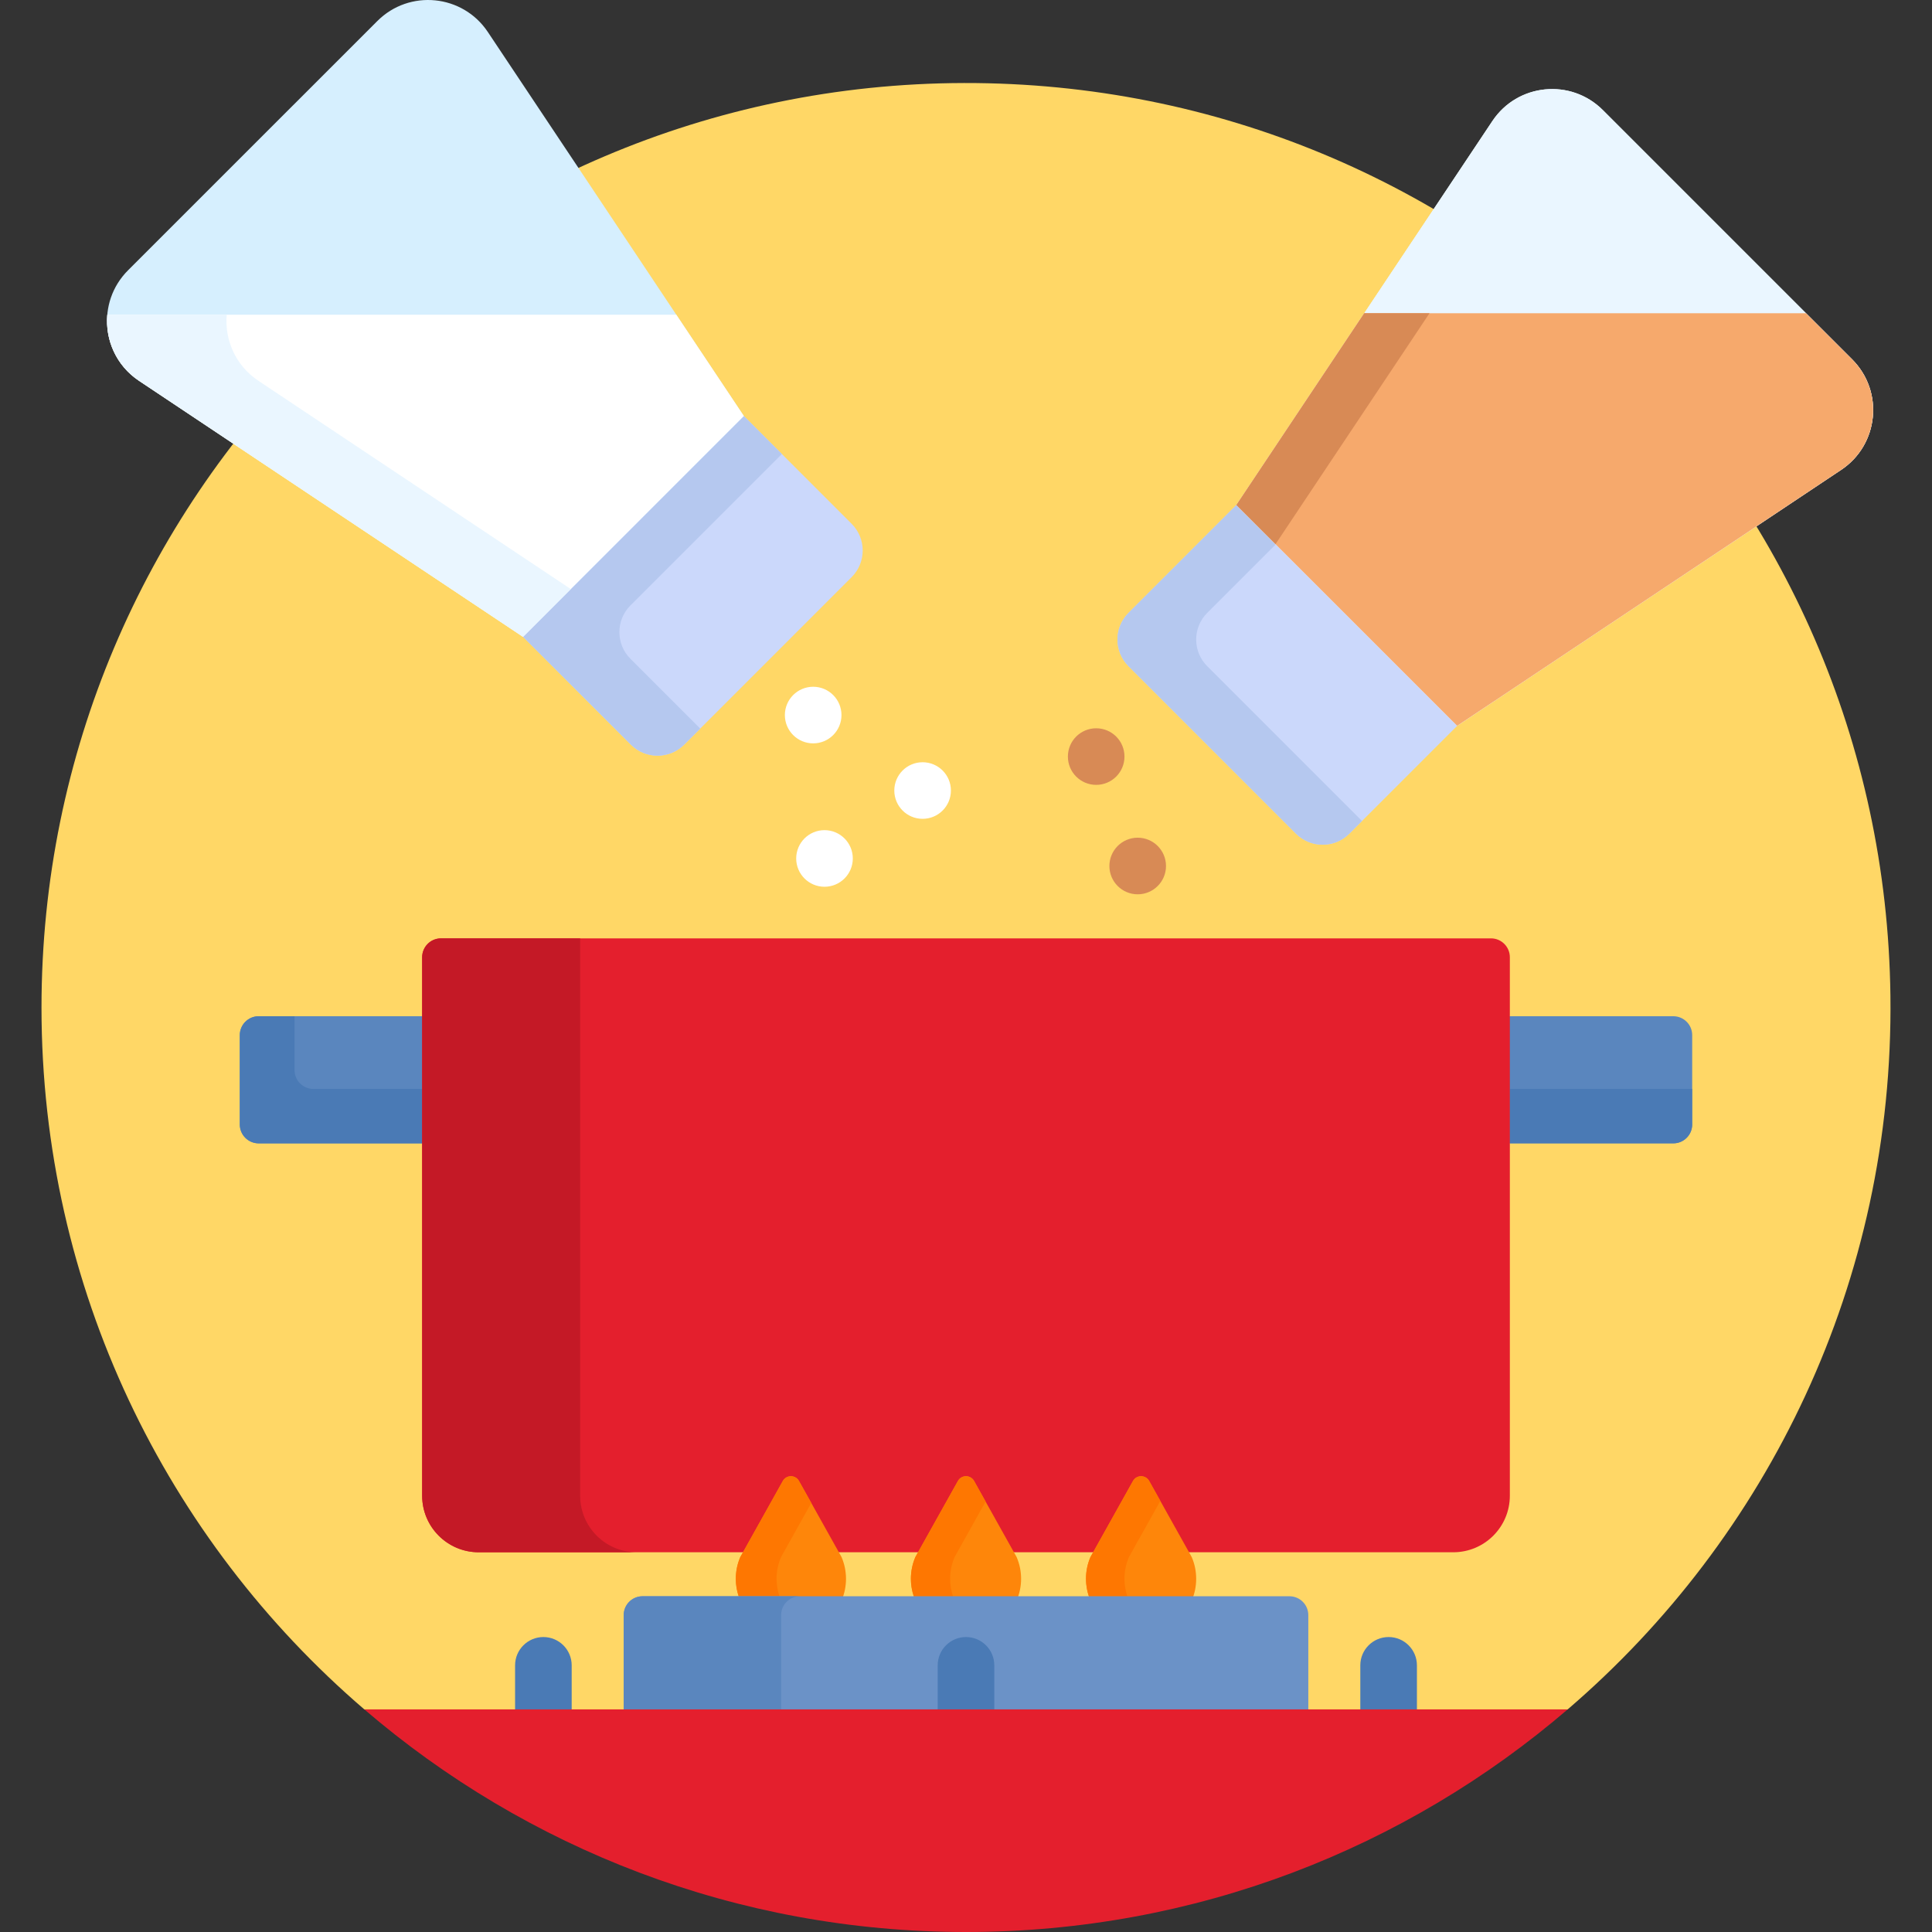 <svg width="73" height="73" viewBox="0 0 73 73" fill="none" xmlns="http://www.w3.org/2000/svg">
<rect x="0" y="0" width="73" height="73" fill="#333333" stroke="none"/>
<path d="M36.424 3.137C17.167 3.178 1.568 18.802 1.568 38.068C1.568 48.678 6.299 58.181 13.765 64.588C14.026 64.637 14.287 64.683 14.548 64.73H58.452C58.713 64.683 58.974 64.637 59.235 64.588C66.804 58.093 71.562 48.414 71.429 37.626C71.191 18.415 55.636 3.096 36.424 3.137Z" fill="#FFD766"/>
<path d="M63.226 38.398H56.907V43.201H63.226C63.619 43.201 63.939 42.882 63.939 42.488V39.111C63.939 38.717 63.619 38.398 63.226 38.398Z" fill="#5A86BE"/>
<path d="M16.093 38.398H9.774C9.381 38.398 9.061 38.717 9.061 39.111V42.488C9.061 42.882 9.381 43.201 9.774 43.201H16.093V38.398Z" fill="#5A86BE"/>
<path d="M15.951 41.145H11.842C11.448 41.145 11.129 40.826 11.129 40.432V38.398H9.774C9.381 38.398 9.061 38.718 9.061 39.111V42.489C9.061 42.882 9.381 43.202 9.774 43.202H15.951V41.145H15.951Z" fill="#4A7AB5"/>
<path d="M57.049 41.145V43.201H63.226C63.619 43.201 63.938 42.882 63.938 42.489V41.145H57.049Z" fill="#4A7AB5"/>
<path d="M54.911 58.652H18.089C16.908 58.652 15.951 57.695 15.951 56.514V36.169C15.951 35.776 16.27 35.456 16.663 35.456H56.337C56.73 35.456 57.049 35.776 57.049 36.169V56.514C57.049 57.695 56.092 58.652 54.911 58.652Z" fill="#E41F2D"/>
<path d="M21.921 56.514V35.456H16.663C16.27 35.456 15.951 35.776 15.951 36.169V56.514C15.951 57.695 16.908 58.652 18.089 58.652H24.059C22.878 58.652 21.921 57.695 21.921 56.514Z" fill="#C41926"/>
<path d="M46.816 18.981L42.641 23.156C42.084 23.713 42.084 24.616 42.641 25.173L48.968 31.5C49.525 32.056 50.428 32.056 50.984 31.5L55.16 27.324L46.816 18.981Z" fill="#CBD8FB"/>
<path d="M45.615 23.157L48.203 20.569L46.715 19.082L42.641 23.157C42.084 23.713 42.084 24.616 42.641 25.173L48.968 31.5C49.525 32.057 50.428 32.057 50.984 31.5L51.463 31.021L45.615 25.173C45.058 24.616 45.058 23.713 45.615 23.157Z" fill="#B5C8EF"/>
<path d="M60.563 4.159L69.982 13.578C71.192 14.788 70.993 16.803 69.568 17.753L55.059 27.425L46.716 19.082L56.389 4.573C57.338 3.148 59.353 2.949 60.563 4.159Z" fill="#EAF6FF"/>
<path d="M60.563 4.159L69.982 13.578C71.192 14.788 70.993 16.803 69.568 17.753L55.059 27.425L46.716 19.082L56.389 4.573C57.338 3.148 59.353 2.949 60.563 4.159Z" fill="#EAF6FF"/>
<path d="M46.715 19.082L55.059 27.425L69.568 17.753C70.992 16.803 71.192 14.788 69.981 13.578L68.238 11.835H51.547L46.715 19.082Z" fill="#F6A96C"/>
<path d="M45.036 60.456C45.14 60.21 45.197 59.938 45.197 59.654C45.197 59.37 45.141 59.094 45.029 58.834C45.024 58.823 43.421 55.957 43.421 55.957C43.359 55.846 43.242 55.778 43.116 55.778C42.989 55.778 42.872 55.846 42.81 55.957C42.81 55.957 41.207 58.823 41.202 58.834C41.09 59.094 41.034 59.37 41.034 59.654C41.034 59.938 41.092 60.209 41.195 60.456H45.036Z" fill="#FE860A"/>
<path d="M38.42 60.456C38.524 60.21 38.582 59.938 38.582 59.654C38.582 59.37 38.525 59.094 38.413 58.834C38.409 58.823 36.805 55.957 36.805 55.957C36.743 55.846 36.626 55.778 36.5 55.778C36.373 55.778 36.257 55.846 36.195 55.957C36.195 55.957 34.591 58.823 34.586 58.834C34.475 59.094 34.418 59.37 34.418 59.654C34.418 59.938 34.476 60.209 34.579 60.456H38.42Z" fill="#FE860A"/>
<path d="M31.805 60.457C31.908 60.21 31.966 59.939 31.966 59.655C31.966 59.371 31.909 59.095 31.798 58.834C31.793 58.824 30.189 55.957 30.189 55.957C30.128 55.847 30.011 55.778 29.884 55.778C29.758 55.778 29.641 55.847 29.579 55.957C29.579 55.957 27.976 58.824 27.971 58.835C27.859 59.094 27.803 59.371 27.803 59.655C27.803 59.939 27.86 60.21 27.964 60.457H31.805Z" fill="#FE860A"/>
<path d="M42.596 60.314C42.527 60.107 42.488 59.885 42.488 59.654C42.488 59.37 42.545 59.094 42.656 58.834C42.66 58.827 43.367 57.561 43.843 56.711C43.602 56.281 43.421 55.957 43.421 55.957C43.359 55.846 43.242 55.778 43.116 55.778C42.989 55.778 42.872 55.846 42.81 55.957C42.81 55.957 41.207 58.823 41.202 58.834C41.09 59.094 41.034 59.37 41.034 59.654C41.034 59.885 41.073 60.106 41.143 60.314H42.596Z" fill="#FE7701"/>
<path d="M36.009 60.314C35.94 60.107 35.901 59.885 35.901 59.654C35.901 59.37 35.958 59.094 36.069 58.834C36.072 58.827 36.766 57.586 37.241 56.736C36.993 56.293 36.805 55.957 36.805 55.957C36.743 55.846 36.626 55.778 36.5 55.778C36.373 55.778 36.256 55.846 36.195 55.957C36.195 55.957 34.591 58.823 34.586 58.834C34.475 59.094 34.418 59.37 34.418 59.654C34.418 59.885 34.457 60.106 34.527 60.314H36.009Z" fill="#FE7701"/>
<path d="M29.451 60.315C29.381 60.107 29.342 59.886 29.342 59.655C29.342 59.371 29.399 59.095 29.511 58.835C29.514 58.828 30.18 57.635 30.654 56.788C30.393 56.32 30.189 55.957 30.189 55.957C30.128 55.847 30.011 55.778 29.884 55.778C29.758 55.778 29.641 55.847 29.579 55.957C29.579 55.957 27.976 58.824 27.971 58.835C27.859 59.094 27.803 59.371 27.803 59.655C27.803 59.886 27.842 60.107 27.911 60.314H29.451V60.315Z" fill="#FE7701"/>
<path d="M49.434 64.73V61.027C49.434 60.633 49.115 60.314 48.721 60.314H24.279C23.885 60.314 23.566 60.633 23.566 61.027V64.73H49.434Z" fill="#6B92C7"/>
<path d="M29.514 64.588V61.027C29.514 60.633 29.833 60.314 30.227 60.314H24.279C23.885 60.314 23.566 60.633 23.566 61.027V64.588H29.514Z" fill="#5A86BE"/>
<path d="M21.601 64.731V62.925C21.601 62.334 21.122 61.855 20.531 61.855C19.941 61.855 19.462 62.334 19.462 62.925V64.731H21.601Z" fill="#4A7AB5"/>
<path d="M53.538 64.73V62.924C53.538 62.334 53.059 61.855 52.469 61.855C51.878 61.855 51.399 62.334 51.399 62.924V64.73H53.538Z" fill="#4A7AB5"/>
<path d="M37.569 64.73V62.924C37.569 62.334 37.091 61.855 36.5 61.855C35.909 61.855 35.431 62.334 35.431 62.924V64.73H37.569Z" fill="#4A7AB5"/>
<path d="M32.179 19.792L28.004 15.616L19.66 23.96L23.835 28.135C24.392 28.692 25.295 28.692 25.852 28.135L32.179 21.808C32.736 21.251 32.736 20.348 32.179 19.792Z" fill="#CBD8FB"/>
<path d="M23.821 22.876L29.542 17.155L28.104 15.717L19.761 24.061L23.836 28.135C24.392 28.692 25.295 28.692 25.852 28.135L26.458 27.53L23.821 24.893C23.264 24.336 23.264 23.433 23.821 22.876Z" fill="#B5C8EF"/>
<path d="M4.838 10.213L14.257 0.795C15.467 -0.416 17.482 -0.216 18.432 1.208L28.104 15.717L19.761 24.061L5.252 14.388C3.828 13.438 3.628 11.423 4.838 10.213Z" fill="#D6EFFE"/>
<path d="M5.252 14.388L19.761 24.061L28.105 15.717L25.554 11.892H4.055C3.973 12.837 4.385 13.81 5.252 14.388Z" fill="white"/>
<path d="M30.726 28.088C31.316 28.088 31.795 27.609 31.795 27.019C31.795 26.428 31.316 25.949 30.726 25.949C30.135 25.949 29.656 26.428 29.656 27.019C29.656 27.609 30.135 28.088 30.726 28.088Z" fill="white"/>
<path d="M34.86 30.939C35.451 30.939 35.93 30.461 35.93 29.87C35.93 29.279 35.451 28.801 34.86 28.801C34.27 28.801 33.791 29.279 33.791 29.87C33.791 30.461 34.27 30.939 34.86 30.939Z" fill="white"/>
<path d="M31.153 33.506C31.744 33.506 32.223 33.027 32.223 32.437C32.223 31.846 31.744 31.367 31.153 31.367C30.563 31.367 30.084 31.846 30.084 32.437C30.084 33.027 30.563 33.506 31.153 33.506Z" fill="white"/>
<path d="M42.987 33.791C43.578 33.791 44.057 33.312 44.057 32.722C44.057 32.131 43.578 31.652 42.987 31.652C42.397 31.652 41.918 32.131 41.918 32.722C41.918 33.312 42.397 33.791 42.987 33.791Z" fill="#D88A55"/>
<path d="M41.419 29.656C42.01 29.656 42.488 29.177 42.488 28.587C42.488 27.996 42.01 27.518 41.419 27.518C40.828 27.518 40.35 27.996 40.35 28.587C40.35 29.177 40.828 29.656 41.419 29.656Z" fill="#D88A55"/>
<path d="M36.5 73C45.183 73 53.124 69.831 59.235 64.588H13.765C19.875 69.831 27.817 73 36.5 73Z" fill="#E41F2D"/>
<path d="M54.014 11.834H51.547L46.716 19.082L48.195 20.561L54.014 11.834Z" fill="#D88A55"/>
<path d="M8.566 11.892H4.055C3.973 12.837 4.385 13.81 5.252 14.388L19.761 24.061L21.565 22.256L9.763 14.388C8.896 13.81 8.484 12.837 8.566 11.892Z" fill="#EAF6FF"/>
</svg>
